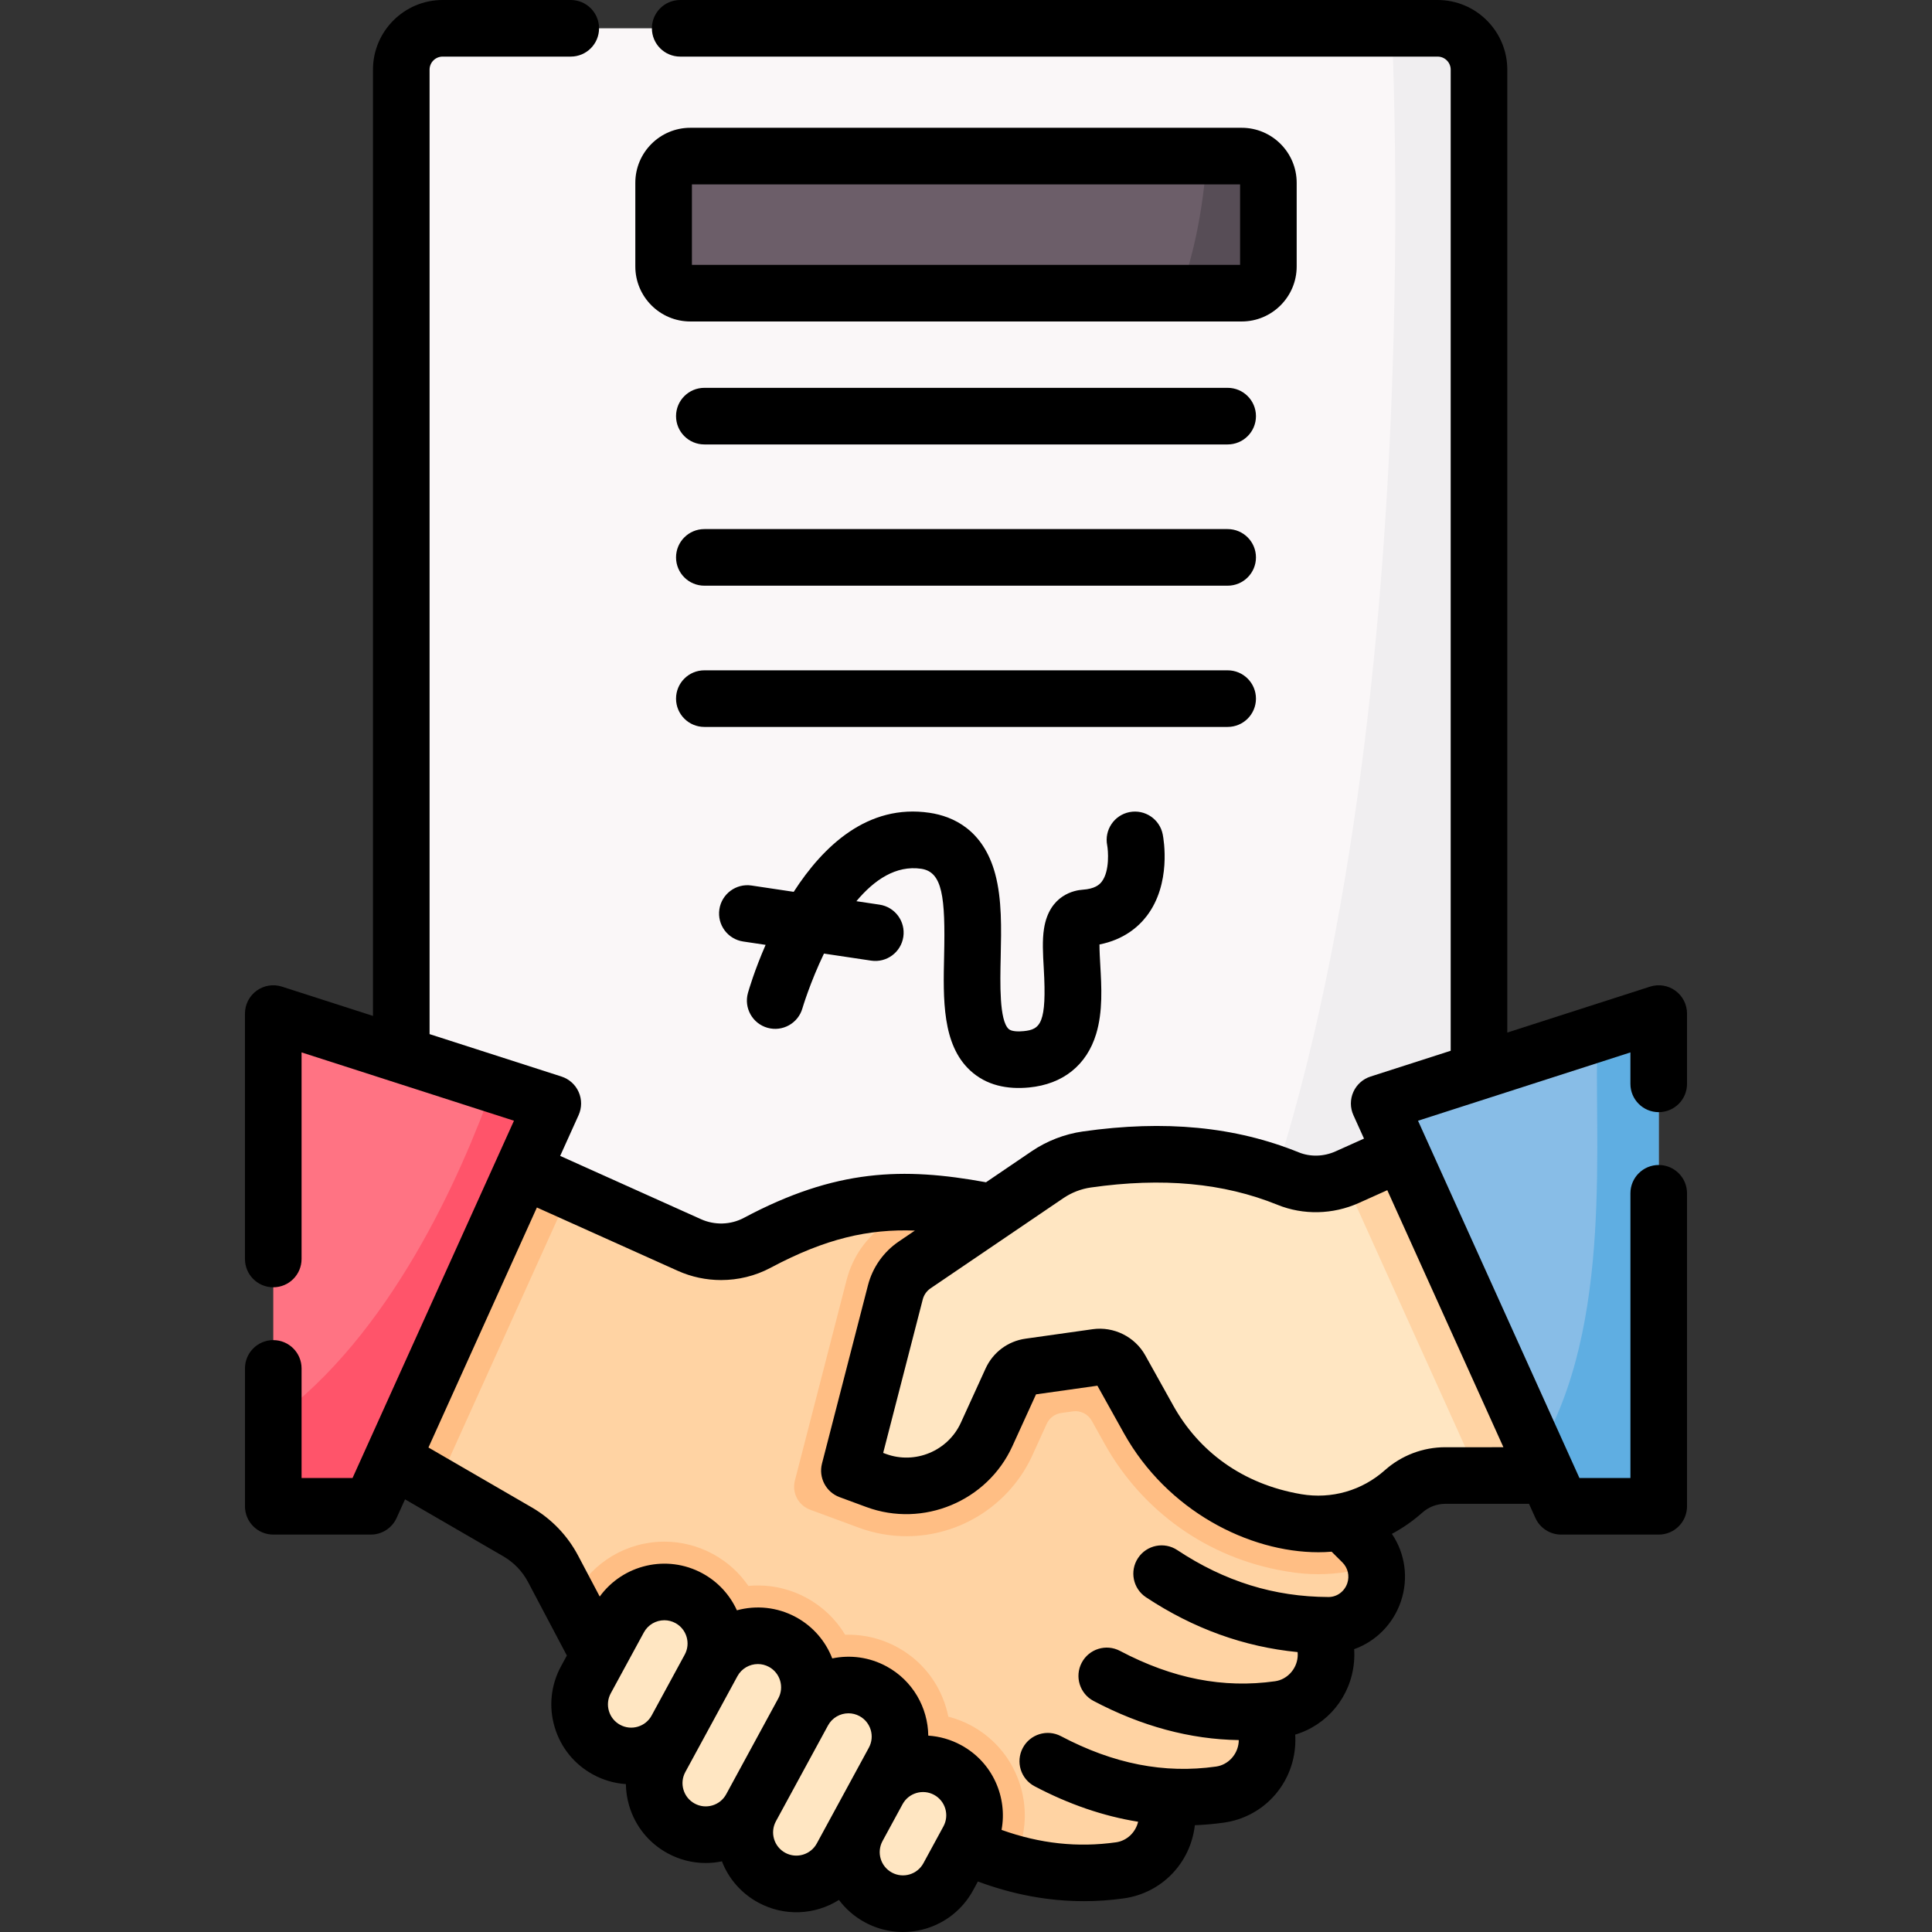 <svg xmlns="http://www.w3.org/2000/svg" id="Capa_1" height="512" viewBox="0 0 512.004 512.004" width="512"><rect x="0" y="0" width="512.004" height="512.004" fill="#333333" stroke="none"/><g><g><path d="m380.99 380.272h-263.684c-6.054 0-10.961-4.907-10.961-10.961v-350.85c0-6.054 4.907-10.961 10.961-10.961h263.684c6.054 0 10.961 4.907 10.961 10.961v350.85c0 6.054-4.907 10.961-10.961 10.961z" fill="#faf7f8"></path><path d="m307.355 380.272h73.635c6.054 0 10.961-4.907 10.961-10.961v-350.85c0-6.054-4.907-10.961-10.961-10.961h-12.127c1.817 43.33 7.357 263.826-61.508 372.772z" fill="#f0eef0"></path><path d="m361.031 408.732-4.937-4.904-15.908-25.836-77.236-56.728c-23.64-4.665-39.537-4.024-62.29 8.106-5.567 2.968-12.202 3.163-17.956.577l-48.336-21.724-36.094 75.197 38.873 22.535c3.998 2.318 7.263 5.714 9.422 9.8l11.214 21.226 93.397 49.834c14.503 7.65 29.641 11.1 45.642 8.843 6.69-.944 11.811-6.447 12.414-13.177.198-2.214-.113-4.404-.866-6.423 4.901.382 9.88.243 14.946-.472 6.69-.944 11.811-6.447 12.414-13.177.283-3.159-.47-6.269-2.067-8.902 1.75-.112 3.509-.28 5.28-.53 6.69-.944 11.811-6.447 12.414-13.177.292-3.255-.521-6.455-2.219-9.137.96.037 1.926.061 2.9.064 5.51.019 10.387-3.572 12.13-8.798 1.549-4.637.333-9.751-3.137-13.197z" fill="#ffd3a3"></path><path d="m151.054 315.721-16.685-7.499-36.093 75.197 17.586 10.196z" fill="#ffbe84"></path><path d="m257.494 457.363c-1.954-1.062-4.032-1.877-6.176-2.428-.16-.797-.357-1.591-.59-2.379-2.044-6.913-6.658-12.616-12.991-16.059-3.947-2.146-8.4-3.28-12.879-3.28-.296 0-.592.005-.887.014-2.448-4.081-5.95-7.452-10.241-9.784-3.947-2.147-8.4-3.281-12.879-3.281-.85 0-1.692.04-2.527.118-2.381-3.483-5.571-6.375-9.384-8.447-3.947-2.147-8.4-3.28-12.878-3.28-9.905 0-18.995 5.403-23.724 14.101l-1.076 1.979 6.522 12.346 93.397 49.834c5.648 2.979 11.394 5.311 17.248 6.928 6.934-13.04 2.067-29.314-10.935-36.382z" fill="#ffbe84"></path><path d="m361.031 408.732-4.937-4.904-15.908-25.836-77.236-56.728c-7.209-1.423-13.697-2.348-19.88-2.608l-8.167 5.546c-5.214 3.541-8.952 8.852-10.525 14.954l-13.723 53.218c-.833 3.23.914 6.566 4.044 7.721l12.876 4.752c4.082 1.507 8.348 2.271 12.679 2.271 14.31 0 27.395-8.414 33.334-21.435l3.817-8.368c.702-1.539 2.14-2.613 3.815-2.849l3.095-.436c2.027-.286 4.021.705 5.018 2.493l3.399 6.098c10.026 17.988 27.42 30.285 47.722 33.736l.919.156c2.619.445 5.292.671 7.947.671 5.187 0 10.284-.852 15.113-2.476-.562-2.223-1.712-4.298-3.402-5.976z" fill="#ffbe84"></path><path d="m400.501 292.438-43.475 19.527c-4.958 2.227-10.627 2.417-15.663.372-17.48-7.096-35.72-7.567-53.326-5.062-3.742.532-7.311 1.917-10.438 4.041l-35.209 23.91c-2.529 1.717-4.345 4.297-5.108 7.257l-12.183 47.245 7.09 2.616c11.445 4.224 24.212-1.093 29.275-12.193l6.552-14.365c.886-1.943 2.702-3.299 4.817-3.597l17.788-2.509c2.56-.361 5.078.89 6.336 3.148l7.414 13.302c8.008 14.368 22.1 24.329 38.316 27.086l.918.156c10.203 1.735 20.642-1.26 28.374-8.14 3.041-2.706 6.97-4.201 11.041-4.201h31.499z" fill="#ffe6c2"></path><path d="m356.145 312.309 35.566 78.723h22.809l-14.019-98.594-43.475 19.527c-.289.13-.588.228-.881.344z" fill="#ffd3a3"></path><g fill="#ffe6c2"><path d="m160.752 463.686c-6.629-3.604-9.082-11.9-5.478-18.529l8.772-16.136c3.604-6.629 11.899-9.082 18.529-5.478 6.629 3.604 9.082 11.899 5.478 18.529l-8.772 16.136c-3.604 6.629-11.899 9.082-18.529 5.478z"></path><path d="m180.51 484.553c-6.629-3.604-9.082-11.9-5.478-18.529l13.804-25.392c3.604-6.629 11.899-9.082 18.529-5.478 6.629 3.604 9.082 11.9 5.478 18.529l-13.804 25.392c-3.604 6.629-11.9 9.082-18.529 5.478z"></path><path d="m204.517 497.604c-6.629-3.604-9.082-11.9-5.478-18.529l13.804-25.392c3.604-6.629 11.899-9.082 18.529-5.478 6.629 3.604 9.082 11.899 5.478 18.529l-13.804 25.392c-3.604 6.629-11.9 9.081-18.529 5.478z"></path><path d="m232.773 502.838c-6.629-3.604-9.082-11.9-5.478-18.529l5.306-9.76c3.604-6.629 11.899-9.082 18.529-5.478 6.629 3.604 9.082 11.899 5.478 18.529l-5.306 9.76c-3.604 6.629-11.9 9.082-18.529 5.478z"></path></g><path d="m146.502 292.438-48.226 106.745h-25.855v-130.573z" fill="#ff7383"></path><path d="m130.803 287.389c-8.702 24.41-27.371 66.556-58.381 89.029v22.766h25.854l48.226-106.745z" fill="#ff546a"></path><path d="m365.502 292.438 48.226 106.745h25.855v-130.573z" fill="#88bde7"></path><path d="m439.583 268.61-16.174 5.203c-1.279 26.283 4.706 77.351-16.003 111.376l6.323 13.995h25.854z" fill="#5faee2"></path><path d="m329.061 77.695h-146.118c-3.908 0-7.075-3.168-7.075-7.075v-22.18c0-3.908 3.168-7.075 7.075-7.075h146.118c3.908 0 7.075 3.168 7.075 7.075v22.18c0 3.908-3.167 7.075-7.075 7.075z" fill="#6c5e69"></path><path d="m329.061 77.695c3.908 0 7.075-3.168 7.075-7.075v-22.18c0-3.907-3.168-7.075-7.075-7.075h-9.237c-.657 10.15-2.487 23.603-7.202 36.33z" fill="#574d56"></path></g><g><path d="m182.943 85.195h146.118c8.037 0 14.575-6.538 14.575-14.575v-22.18c0-8.037-6.538-14.575-14.575-14.575h-146.118c-8.037 0-14.575 6.538-14.575 14.575v22.18c0 8.037 6.538 14.575 14.575 14.575zm.425-36.33h145.269v21.33h-145.269z"></path><path d="m325.345 102.782h-138.686c-4.143 0-7.5 3.357-7.5 7.5s3.357 7.5 7.5 7.5h138.687c4.143 0 7.5-3.357 7.5-7.5s-3.358-7.5-7.501-7.5z"></path><path d="m325.345 140.214h-138.686c-4.143 0-7.5 3.357-7.5 7.5s3.357 7.5 7.5 7.5h138.687c4.143 0 7.5-3.357 7.5-7.5s-3.358-7.5-7.501-7.5z"></path><path d="m332.845 185.145c0-4.143-3.357-7.5-7.5-7.5h-138.686c-4.143 0-7.5 3.357-7.5 7.5s3.357 7.5 7.5 7.5h138.687c4.142 0 7.499-3.358 7.499-7.5z"></path><path d="m303.875 242.784c6.585-8.58 4.521-20.337 4.265-21.649-.797-4.063-4.733-6.707-8.802-5.919-4.064.796-6.715 4.736-5.919 8.802.24 1.226.737 6.793-1.443 9.635-.621.809-1.822 1.91-5.078 2.133-2.034.139-8.779 1.291-10.215 10.271-.501 3.134-.293 6.741-.072 10.56.842 14.59-.882 16.216-5.32 16.646-1.138.111-3.172.183-3.991-.578-2.479-2.303-2.261-12.01-2.102-19.098.169-7.506.344-15.267-1.45-21.953-3.152-11.747-11.202-15.312-17.399-16.232-16.337-2.435-28.163 8.772-36.007 20.943l-11.172-1.671c-4.093-.61-7.914 2.211-8.527 6.309-.612 4.097 2.212 7.914 6.309 8.527l5.945.889c-2.975 6.813-4.493 12.071-4.68 12.734-1.121 3.984 1.198 8.12 5.182 9.246 3.977 1.122 8.126-1.192 9.256-5.175.046-.163 2.034-6.844 5.706-14.493l12.506 1.87c4.125.611 7.918-2.233 8.527-6.309.612-4.097-2.212-7.914-6.309-8.527l-6.13-.917c4.713-5.64 10.492-9.582 17.187-8.591 5.646.84 6.411 7.472 6.061 23.012-.261 11.572-.53 23.537 6.891 30.428 4.29 3.983 9.84 5.078 15.646 4.516 8.944-.867 15.249-5.904 17.755-14.186 1.803-5.959 1.426-12.491 1.094-18.255-.095-1.635-.22-3.802-.212-5.453 6.462-1.283 10.321-4.678 12.498-7.515z"></path><path d="m439.583 294.735c4.143 0 7.5-3.357 7.5-7.5v-18.625c0-2.396-1.146-4.649-3.083-6.062-1.937-1.41-4.429-1.815-6.714-1.078l-37.835 12.17v-255.179c0-10.18-8.281-18.461-18.461-18.461h-200.729c-4.143 0-7.5 3.357-7.5 7.5s3.357 7.5 7.5 7.5h200.729c1.908 0 3.461 1.553 3.461 3.461v260.004l-21.245 6.833c-2.033.654-3.692 2.145-4.559 4.098s-.859 4.183.021 6.13l2.809 6.217-7.524 3.379c-3.146 1.411-6.706 1.509-9.77.265-16.787-6.813-35.5-8.628-57.202-5.537-4.84.688-9.541 2.507-13.597 5.261l-12.081 8.204c-21.958-4.012-39.789-3.564-64.171 9.436-3.478 1.855-7.72 1.987-11.354.354l-37.324-16.775 4.881-10.804c.88-1.947.887-4.177.021-6.13s-2.525-3.443-4.559-4.098l-34.953-11.243v-255.594c0-1.908 1.553-3.461 3.461-3.461h33.954c4.143 0 7.5-3.357 7.5-7.5s-3.357-7.5-7.5-7.5h-33.954c-10.18 0-18.461 8.281-18.461 18.461v250.77l-24.127-7.76c-2.285-.735-4.777-.332-6.714 1.078-1.938 1.412-3.083 3.665-3.083 6.062v65.037c0 4.143 3.357 7.5 7.5 7.5s7.5-3.357 7.5-7.5v-54.746l56.287 18.104-42.774 94.678h-13.511v-29.036c0-4.143-3.357-7.5-7.5-7.5s-7.5 3.357-7.5 7.5v36.536c0 4.143 3.357 7.5 7.5 7.5h25.854c2.947 0 5.621-1.727 6.835-4.412l2.227-4.929 26.05 15.101c2.782 1.613 5.047 3.97 6.55 6.814l10.29 19.479-1.543 2.839c-2.7 4.966-3.305 10.687-1.701 16.107 1.603 5.421 5.221 9.893 10.187 12.593 2.729 1.483 5.686 2.333 8.695 2.533.026 1.921.317 3.849.877 5.742 1.603 5.42 5.22 9.893 10.186 12.592.001 0 .001 0 .001.001 3.146 1.71 6.595 2.579 10.078 2.579 1.438 0 2.882-.149 4.313-.447 1.806 4.666 5.171 8.502 9.616 10.919 6.881 3.74 15.018 3.328 21.401-.686 1.804 2.417 4.125 4.436 6.854 5.919 10.271 5.585 23.112 1.796 28.7-8.484l1.265-2.326c9.311 3.471 18.713 5.215 28.097 5.215 3.544 0 7.087-.249 10.618-.747 9.986-1.408 17.636-9.34 18.78-19.381 2.574-.098 5.147-.327 7.714-.69 10.168-1.434 17.914-9.631 18.838-19.936.101-1.133.116-2.263.045-3.384 8.53-2.549 14.76-10.052 15.583-19.225.102-1.142.115-2.284.041-3.417 5.742-2.057 10.388-6.672 12.415-12.75 2.035-6.108 1.09-12.632-2.417-17.813 2.877-1.538 5.595-3.427 8.095-5.652 1.671-1.486 3.822-2.305 6.058-2.305h22.183l1.689 3.739c1.214 2.686 3.888 4.412 6.835 4.412h25.854c4.143 0 7.5-3.357 7.5-7.5v-82.948c0-4.143-3.357-7.5-7.5-7.5s-7.5 3.357-7.5 7.5v75.448h-13.515l-42.774-94.678 56.287-18.104v8.334c0 4.142 3.357 7.499 7.5 7.499zm-275.248 162.361c-1.446-.786-2.5-2.088-2.967-3.666-.467-1.579-.29-3.244.495-4.69l8.771-16.135c1.116-2.054 3.239-3.22 5.427-3.22.992 0 1.999.24 2.931.747 2.985 1.623 4.095 5.373 2.472 8.358l-8.771 16.136c-.786 1.446-2.089 2.499-3.667 2.966-1.58.467-3.244.291-4.691-.496 0 .001 0 .001 0 0zm19.759 20.868c-.001 0-.001 0 0 0-1.447-.787-2.501-2.089-2.968-3.667-.467-1.579-.29-3.244.495-4.69l13.804-25.393c1.116-2.053 3.238-3.219 5.426-3.219.993 0 2 .24 2.932.747 2.985 1.623 4.095 5.373 2.472 8.358l-13.804 25.393c-.786 1.446-2.089 2.499-3.667 2.966-1.581.467-3.244.292-4.69-.495zm32.363 10.58c-1.623 2.986-5.373 4.092-8.357 2.471 0-.001 0-.001 0-.001-2.993-1.627-4.097-5.363-2.472-8.356l13.804-25.393c1.116-2.053 3.238-3.219 5.426-3.219.993 0 2 .24 2.932.747 2.985 1.623 4.095 5.373 2.472 8.358zm28.256 5.234c-1.625 2.99-5.367 4.097-8.356 2.471-.001 0-.001 0-.001-.001-2.991-1.626-4.097-5.357-2.474-8.352l5.308-9.764c1.62-2.979 5.363-4.097 8.358-2.472 2.991 1.626 4.098 5.366 2.471 8.358zm111.033-79.725c1.457 1.447 1.959 3.557 1.309 5.506-.719 2.156-2.678 3.67-4.988 3.67-14.402-.049-27.512-4.118-40.078-12.44-3.456-2.29-8.107-1.342-10.395 2.111-2.287 3.454-1.342 8.107 2.111 10.395 12.509 8.284 25.992 13.154 40.181 14.53.041.433.042.871.003 1.308-.294 3.271-2.814 5.972-5.993 6.42-13.713 1.932-27.157-.698-41.094-8.05-3.663-1.933-8.2-.528-10.133 3.135s-.529 8.2 3.135 10.133c12.726 6.713 25.624 10.183 38.486 10.372-.001.199-.01.399-.028.598-.294 3.271-2.813 5.972-5.993 6.42-13.718 1.935-27.157-.699-41.095-8.05-3.664-1.933-8.2-.528-10.133 3.135-1.933 3.664-.529 8.2 3.135 10.133 9.083 4.791 18.253 7.93 27.436 9.404-.653 2.822-2.978 5.046-5.837 5.449-10.191 1.439-20.163.362-30.355-3.29 1.603-8.581-2.285-17.879-10.709-22.459-2.776-1.509-5.745-2.329-8.709-2.521-.099-7.41-4.088-14.561-11.049-18.346-4.571-2.483-9.664-3.103-14.398-2.118-1.748-4.509-5.038-8.447-9.609-10.932-4.981-2.706-10.58-3.199-15.661-1.815-1.838-4.031-4.947-7.521-9.129-9.795-9.431-5.125-21.079-2.315-27.224 6.147l-5.731-10.848c-2.819-5.338-7.07-9.759-12.291-12.785l-27.366-15.864 28.736-63.606 37.351 16.787c3.632 1.633 7.553 2.443 11.467 2.443 4.528 0 9.046-1.086 13.092-3.243 14.657-7.813 25.996-10.324 38.261-9.868l-4.274 2.902c-4.04 2.743-6.937 6.859-8.157 11.589l-12.183 47.245c-.961 3.728 1.056 7.577 4.666 8.909l7.09 2.616c15.045 5.555 32.042-1.526 38.694-16.116l6.27-13.744 16.266-2.293 6.999 12.556c11.5 20.634 33.194 31.581 51.573 31.581 1.171 0 2.337-.05 3.496-.148zm27.275-30.521c-5.915 0-11.606 2.165-16.027 6.099-6.064 5.396-14.126 7.706-22.131 6.35-15.754-2.679-27.244-11.486-33.94-23.5l-7.414-13.302c-2.747-4.93-8.346-7.708-13.935-6.924l-17.791 2.509c-4.674.66-8.633 3.618-10.59 7.911l-6.554 14.365c-3.414 7.485-12.134 11.12-19.854 8.269l-.731-.271 10.489-40.681c.309-1.195 1.04-2.234 2.061-2.928l35.207-23.909c2.175-1.477 4.692-2.451 7.282-2.82 19.011-2.705 35.185-1.203 49.447 4.586 6.839 2.775 14.694 2.602 21.558-.479l7.554-3.393 30.775 68.118z"></path></g></g></svg>